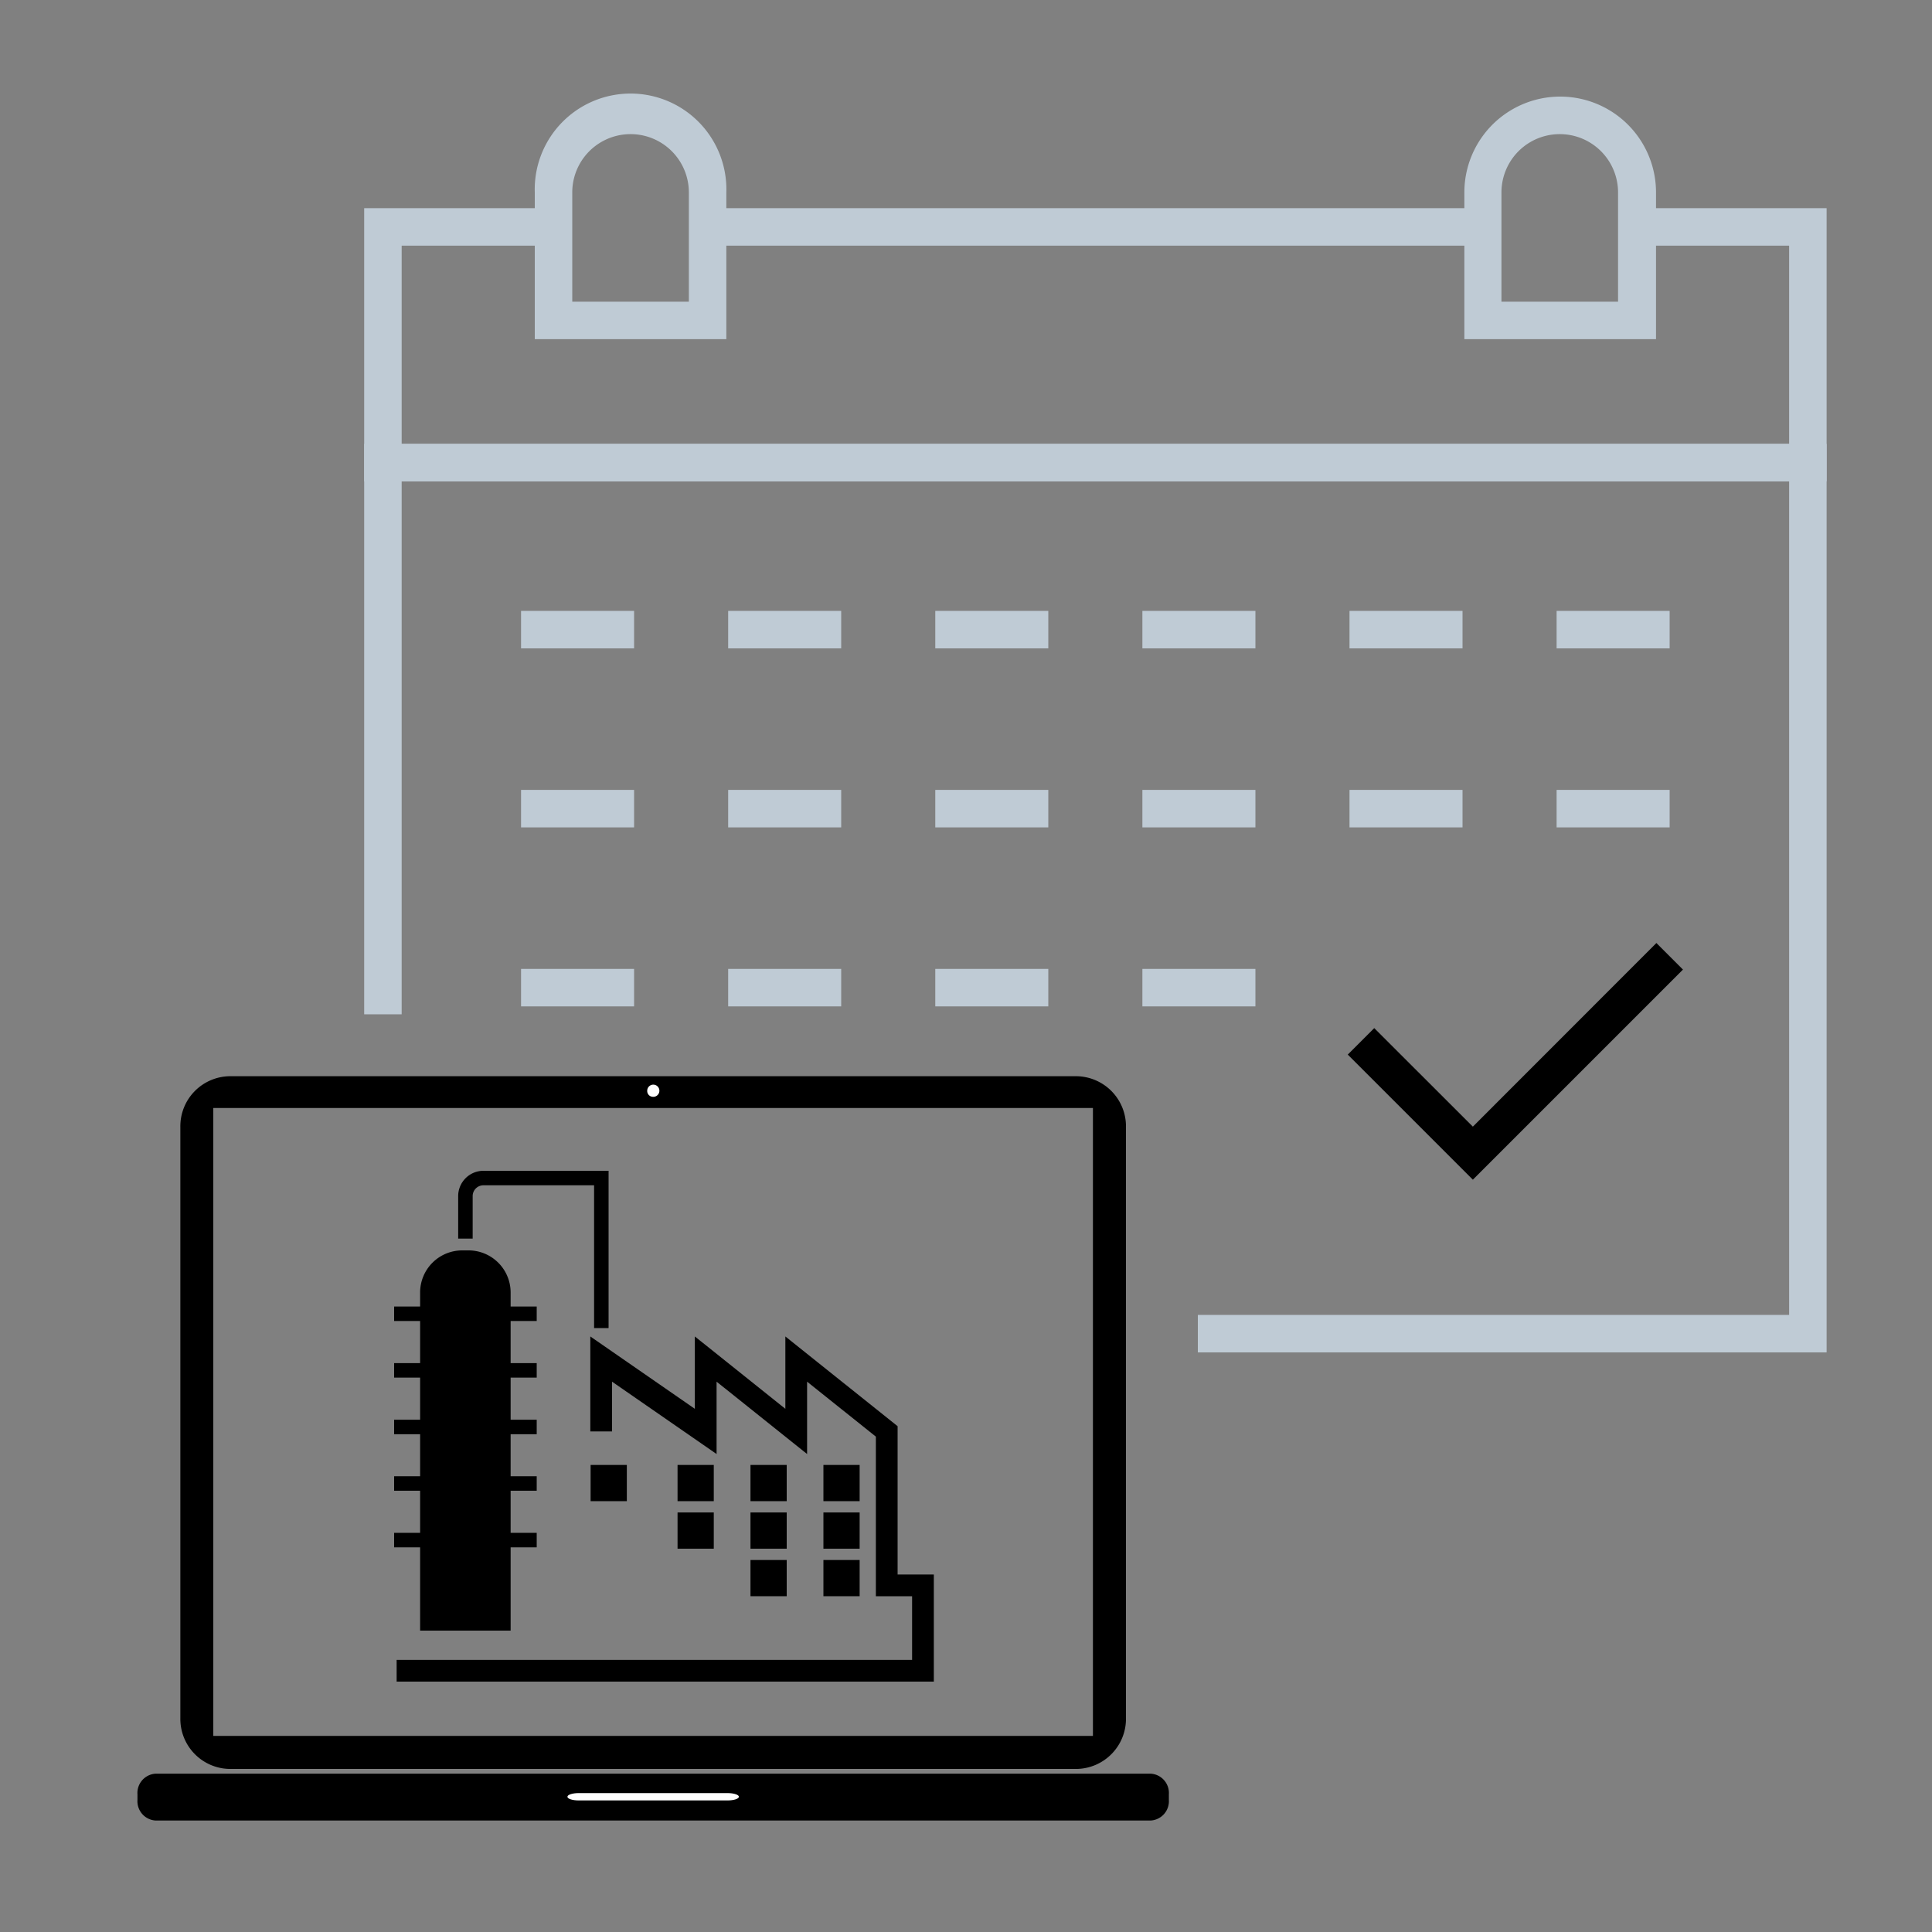 <svg id="Layer_1" data-name="Layer 1" xmlns="http://www.w3.org/2000/svg" viewBox="0 0 200 200"><rect x="0" y="0" width="200" height="200" fill="#808080" stroke="none"/><title>Solution_Icons</title><path d="M116.28,166.52h.28V116.67a5.19,5.19,0,0,0-5.09-5.26H23.76a5.18,5.18,0,0,0-5.09,5.26v61.19a5.18,5.18,0,0,0,5.09,5.26h87.71a5.19,5.19,0,0,0,5.09-5.26V164.24h-.28a23.21,23.21,0,0,1-3.14-.22V179.7H22.08v-65h91.06v52.07A25,25,0,0,1,116.28,166.52Z"/><path d="M14.23,186.33a2,2,0,0,0,1.88,2.13h103a2,2,0,0,0,1.89-2.13v-.58a2,2,0,0,0-1.89-2.14h-103a2,2,0,0,0-1.88,2.14Z"/><path d="M58.74,186c0,.21.52.38,1.17.38h15.4c.65,0,1.18-.17,1.18-.38h0c0-.21-.53-.38-1.18-.38H59.91c-.65,0-1.17.17-1.17.38Z" style="fill:#fff"/><path d="M67,112.91a.6.6,0,0,0,.57.63.63.63,0,1,0-.57-.63Z" style="fill:#fff"/><rect x="85.24" y="161.49" width="3.75" height="3.75"/><rect x="85.24" y="156.57" width="3.75" height="3.75"/><rect x="85.24" y="151.65" width="3.75" height="3.75"/><rect x="77.69" y="161.49" width="3.75" height="3.75"/><rect x="77.69" y="156.57" width="3.75" height="3.75"/><rect x="77.69" y="151.65" width="3.75" height="3.75"/><rect x="70.14" y="156.57" width="3.75" height="3.75"/><rect x="70.14" y="151.65" width="3.75" height="3.75"/><rect x="61.14" y="151.65" width="3.75" height="3.75"/><path d="M63,137.48h-1.5V122.7H50.05a1.12,1.12,0,0,0-1.12,1.12v4.4h-1.5v-4.4a2.62,2.62,0,0,1,2.62-2.62H63Z"/><rect x="40.8" y="135.25" width="14.76" height="1.5"/><rect x="40.8" y="141.11" width="14.76" height="1.5"/><rect x="40.8" y="158.68" width="14.76" height="1.5"/><rect x="40.8" y="152.82" width="14.76" height="1.5"/><rect x="40.8" y="146.97" width="14.76" height="1.5"/><polygon points="96.67 174.08 41.06 174.08 41.06 171.83 94.42 171.83 94.42 165.24 90.67 165.24 90.67 148.72 83.55 143.03 83.55 150.52 74.18 143.03 74.18 150.52 63.36 143.03 63.36 148.18 61.11 148.18 61.11 138.35 71.93 145.84 71.93 138.35 81.3 145.84 81.3 138.35 92.92 147.64 92.92 162.99 96.67 162.99 96.67 174.08"/><path d="M47.86,129.44h.64a4.36,4.36,0,0,1,4.36,4.36v35a0,0,0,0,1,0,0H43.49a0,0,0,0,1,0,0v-35A4.36,4.36,0,0,1,47.86,129.44Z"/><polygon points="189.09 45.95 37.7 45.95 37.7 105 41.58 105 41.58 49.83 185.21 49.83 185.21 136.12 124 136.12 124 140 189.09 140 189.09 45.95" style="fill:#bfcbd5"/><rect x="73.25" y="21.55" width="79.86" height="3.88" style="fill:#bfcbd5"/><polygon points="189.09 49.83 37.7 49.83 37.7 21.55 56.87 21.55 56.87 25.43 41.58 25.43 41.58 45.95 185.21 45.95 185.21 25.43 169.86 25.43 169.86 21.55 189.09 21.55 189.09 49.83" style="fill:#bfcbd5"/><path d="M75.19,35.11H55.36V19.92a9.92,9.92,0,1,1,19.83,0ZM59.24,31.23H71.31V19.92a6,6,0,1,0-12.07,0Z" style="fill:#bfcbd5"/><path d="M171.43,35.11H151.59V19.92a9.92,9.92,0,0,1,19.84,0Zm-16-3.88h12.07V19.92a6,6,0,1,0-12.07,0Z" style="fill:#bfcbd5"/><rect x="53.94" y="63.24" width="11.7" height="3.88" style="fill:#bfcbd5"/><rect x="75.38" y="63.24" width="11.7" height="3.88" style="fill:#bfcbd5"/><rect x="96.82" y="63.24" width="11.7" height="3.88" style="fill:#bfcbd5"/><rect x="118.26" y="63.24" width="11.7" height="3.88" style="fill:#bfcbd5"/><rect x="139.7" y="63.24" width="11.7" height="3.88" style="fill:#bfcbd5"/><rect x="161.14" y="63.24" width="11.7" height="3.88" style="fill:#bfcbd5"/><rect x="53.94" y="81.77" width="11.7" height="3.88" style="fill:#bfcbd5"/><rect x="75.38" y="81.77" width="11.7" height="3.88" style="fill:#bfcbd5"/><rect x="96.82" y="81.77" width="11.7" height="3.88" style="fill:#bfcbd5"/><rect x="118.26" y="81.77" width="11.7" height="3.88" style="fill:#bfcbd5"/><rect x="139.7" y="81.77" width="11.7" height="3.88" style="fill:#bfcbd5"/><rect x="161.14" y="81.77" width="11.7" height="3.88" style="fill:#bfcbd5"/><rect x="53.94" y="100.3" width="11.7" height="3.88" style="fill:#bfcbd5"/><rect x="75.38" y="100.3" width="11.7" height="3.88" style="fill:#bfcbd5"/><rect x="96.82" y="100.3" width="11.7" height="3.88" style="fill:#bfcbd5"/><rect x="118.26" y="100.3" width="11.7" height="3.88" style="fill:#bfcbd5"/><polygon points="152.47 122.12 139.52 109.17 142.26 106.43 152.47 116.63 171.47 97.62 174.22 100.37 152.47 122.12"/></svg>